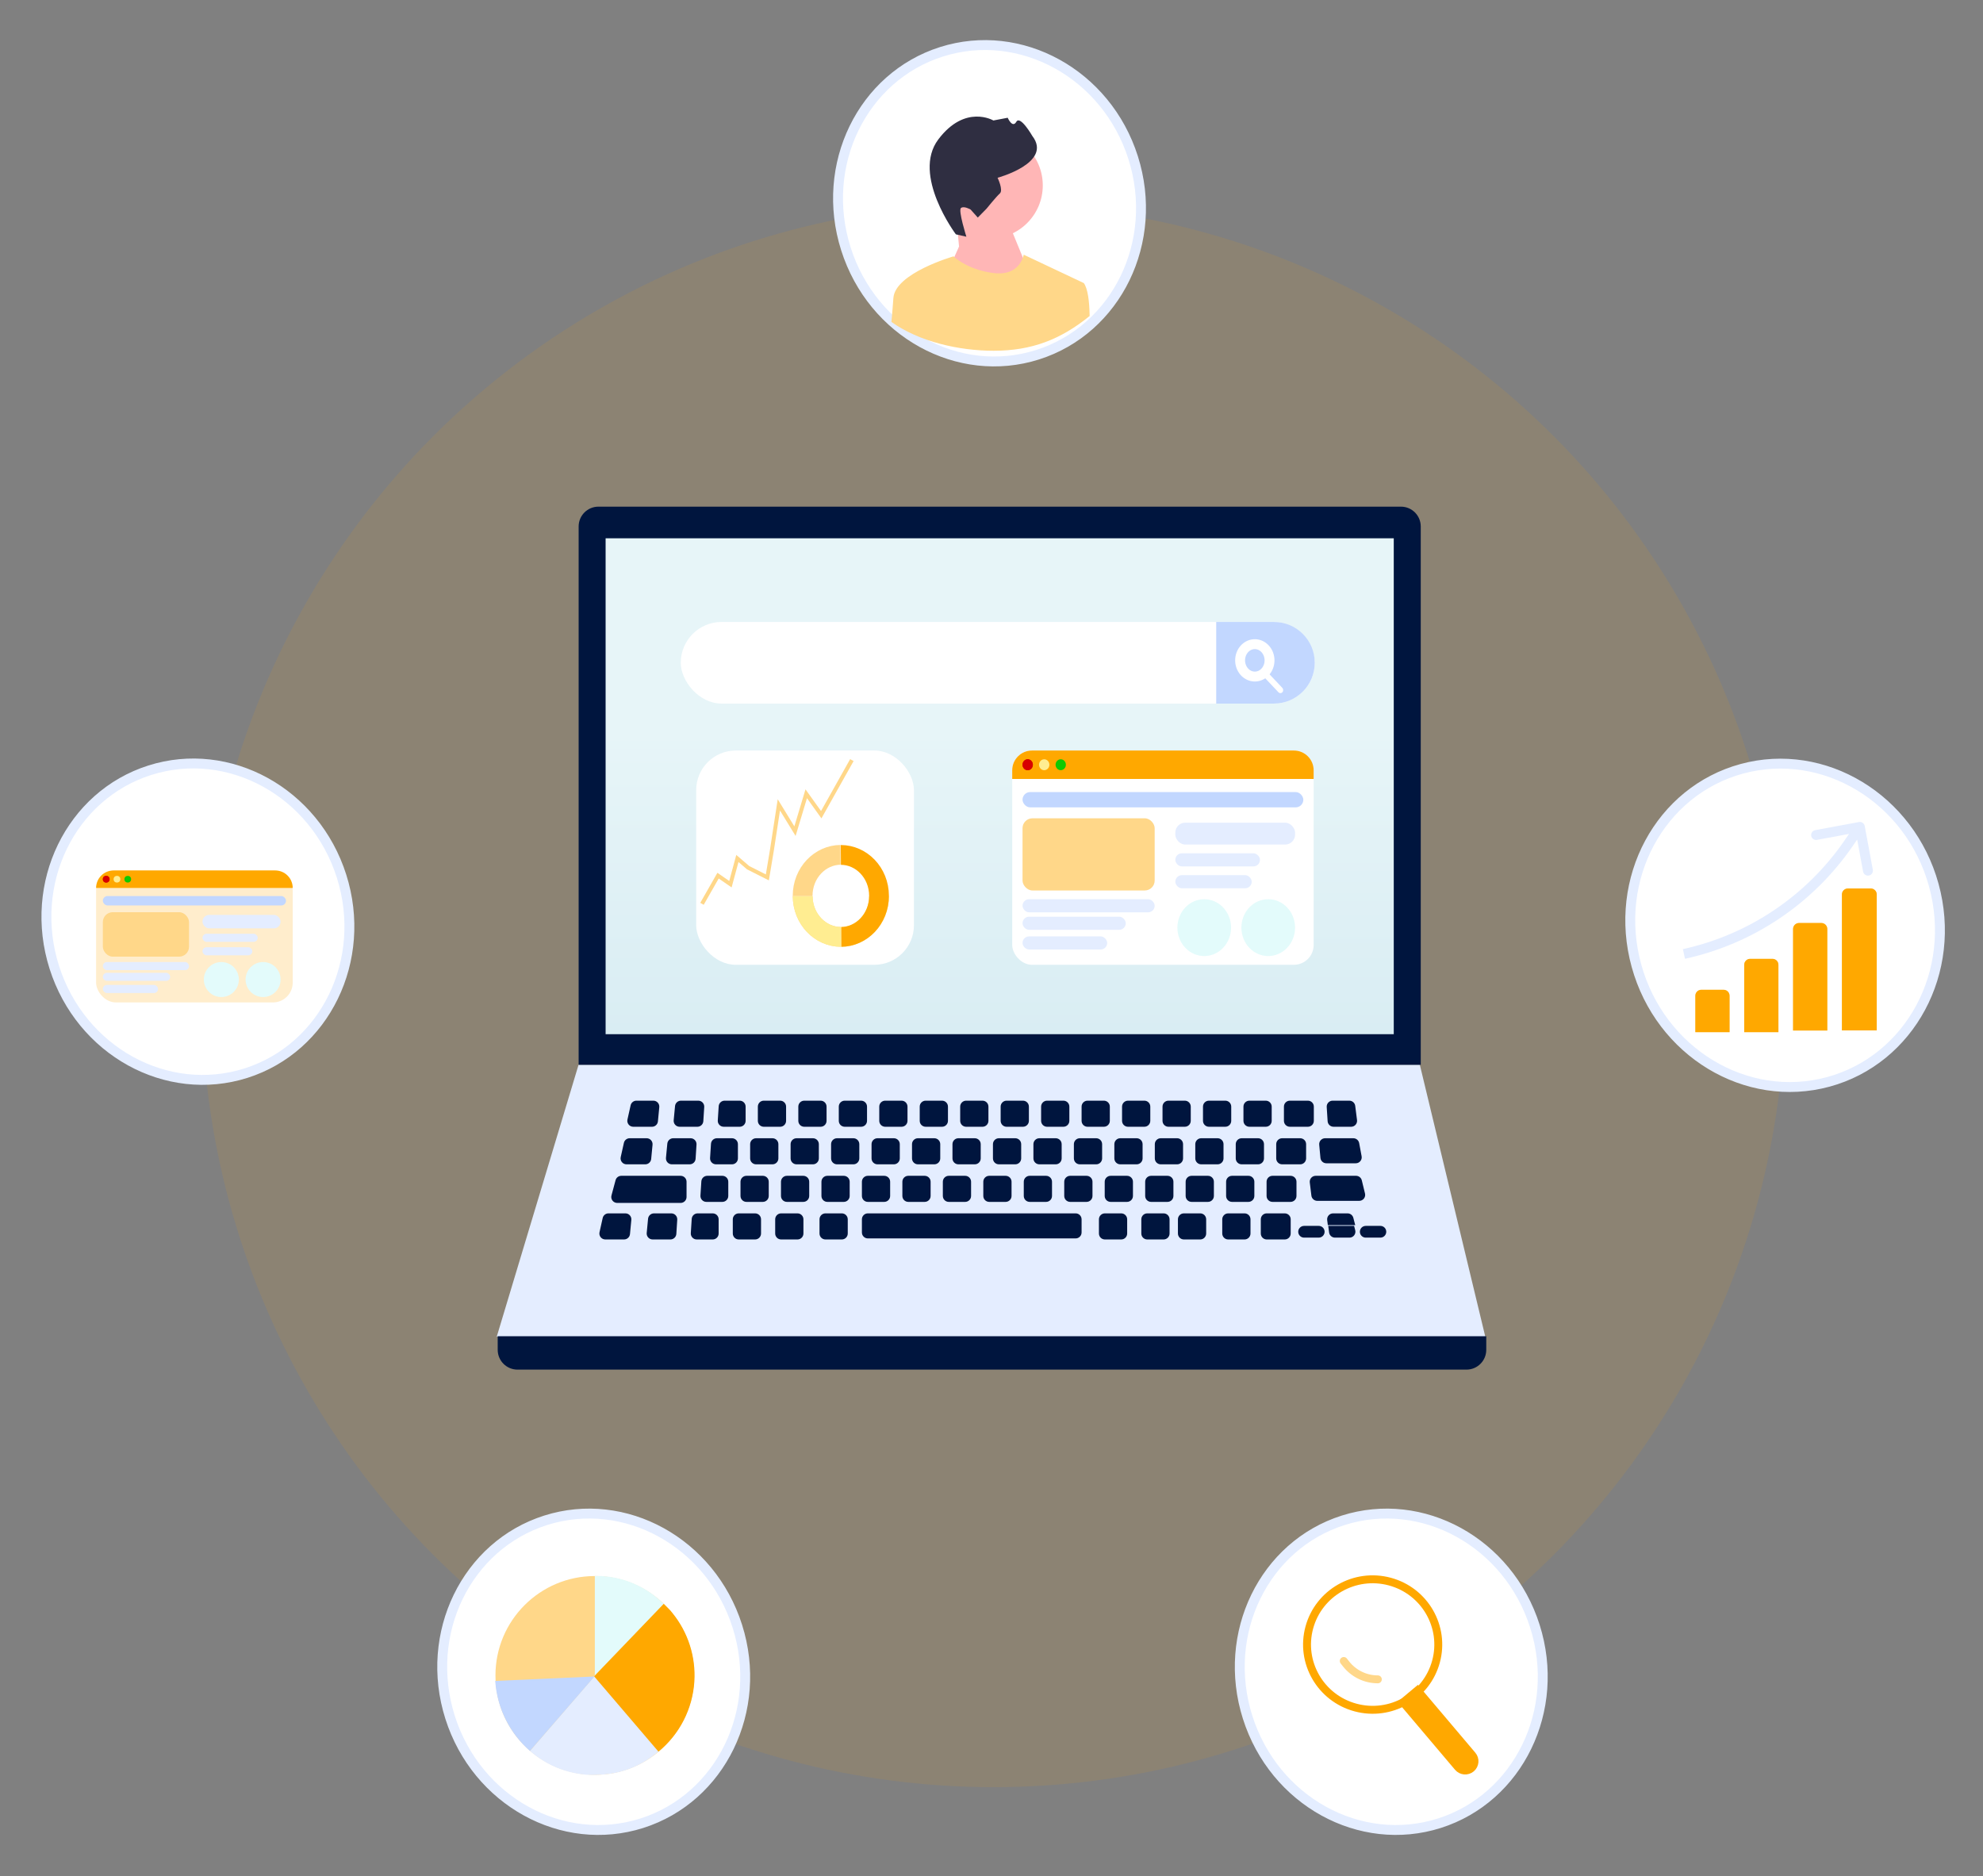 <svg width="1002" height="948" viewBox="0 0 1002 948" fill="none" xmlns="http://www.w3.org/2000/svg">
<rect x="0" y="0" width="1002" height="948" fill="#808080" stroke="none"/>
<g clip-path="url(#clip0_312_2)">
<circle cx="502" cy="503" r="400" fill="#FFA800" fill-opacity="0.1"/>
<path d="M292.342 538.015H717.437L750.511 675.381H251L292.342 538.015Z" fill="#E4EDFF"/>
<path d="M251.488 675.159H751V682.031C751 687.554 746.523 692.031 741 692.031H261.488C255.965 692.031 251.488 687.554 251.488 682.031V675.159Z" fill="#00153E"/>
<path d="M318.651 558.487C318.957 557.115 320.174 556.14 321.579 556.14H330.144C331.913 556.14 333.299 557.663 333.13 559.425L332.444 566.606C332.297 568.145 331.004 569.321 329.458 569.321H319.979C318.059 569.321 316.633 567.542 317.05 565.668L318.651 558.487Z" fill="#00153E"/>
<path d="M341.095 558.854C341.243 557.315 342.536 556.14 344.082 556.14H352.847C354.579 556.14 355.951 557.602 355.841 559.33L355.384 566.511C355.283 568.091 353.973 569.321 352.39 569.321H343.396C341.626 569.321 340.241 567.797 340.41 566.036L341.095 558.854Z" fill="#00153E"/>
<path d="M363.151 558.949C363.251 557.369 364.562 556.14 366.145 556.14H373.76C375.417 556.14 376.76 557.483 376.76 559.14V566.321C376.76 567.978 375.417 569.321 373.76 569.321H365.687C363.955 569.321 362.583 567.858 362.693 566.13L363.151 558.949Z" fill="#00153E"/>
<path d="M382.938 559.14C382.938 557.483 384.281 556.14 385.937 556.14H394.207C395.864 556.14 397.207 557.483 397.207 559.14V566.321C397.207 567.978 395.864 569.321 394.207 569.321H385.938C384.281 569.321 382.938 567.978 382.938 566.321V559.14Z" fill="#00153E"/>
<path d="M403.385 559.14C403.385 557.483 404.728 556.14 406.385 556.14H414.655C416.311 556.14 417.655 557.483 417.655 559.14V566.321C417.655 567.978 416.311 569.321 414.655 569.321H406.385C404.728 569.321 403.385 567.978 403.385 566.321V559.14Z" fill="#00153E"/>
<path d="M423.834 559.14C423.834 557.483 425.177 556.14 426.834 556.14H435.104C436.761 556.14 438.104 557.483 438.104 559.14V566.321C438.104 567.978 436.761 569.321 435.104 569.321H426.834C425.177 569.321 423.834 567.978 423.834 566.321V559.14Z" fill="#00153E"/>
<path d="M444.283 559.14C444.283 557.483 445.626 556.14 447.283 556.14H455.553C457.21 556.14 458.553 557.483 458.553 559.14V566.321C458.553 567.978 457.21 569.321 455.553 569.321H447.283C445.626 569.321 444.283 567.978 444.283 566.321V559.14Z" fill="#00153E"/>
<path d="M464.73 559.14C464.73 557.483 466.074 556.14 467.73 556.14H476C477.657 556.14 479 557.483 479 559.14V566.321C479 567.978 477.657 569.321 476 569.321H467.73C466.074 569.321 464.73 567.978 464.73 566.321V559.14Z" fill="#00153E"/>
<path d="M485.178 559.14C485.178 557.483 486.521 556.14 488.178 556.14H496.448C498.104 556.14 499.448 557.483 499.448 559.14V566.321C499.448 567.978 498.104 569.321 496.448 569.321H488.178C486.521 569.321 485.178 567.978 485.178 566.321V559.14Z" fill="#00153E"/>
<path d="M505.625 559.14C505.625 557.483 506.968 556.14 508.625 556.14H516.895C518.552 556.14 519.895 557.483 519.895 559.14V566.321C519.895 567.978 518.552 569.321 516.895 569.321H508.625C506.968 569.321 505.625 567.978 505.625 566.321V559.14Z" fill="#00153E"/>
<path d="M526.07 559.14C526.07 557.483 527.413 556.14 529.07 556.14H537.34C538.997 556.14 540.34 557.483 540.34 559.14V566.321C540.34 567.978 538.997 569.321 537.34 569.321H529.07C527.413 569.321 526.07 567.978 526.07 566.321V559.14Z" fill="#00153E"/>
<path d="M546.52 559.14C546.52 557.483 547.863 556.14 549.52 556.14H557.789C559.446 556.14 560.789 557.483 560.789 559.14V566.321C560.789 567.978 559.446 569.321 557.789 569.321H549.52C547.863 569.321 546.52 567.978 546.52 566.321V559.14Z" fill="#00153E"/>
<path d="M566.969 559.14C566.969 557.483 568.312 556.14 569.969 556.14H578.239C579.895 556.14 581.239 557.483 581.239 559.14V566.321C581.239 567.978 579.895 569.321 578.239 569.321H569.969C568.312 569.321 566.969 567.978 566.969 566.321V559.14Z" fill="#00153E"/>
<path d="M587.416 559.14C587.416 557.483 588.759 556.14 590.416 556.14H598.686C600.343 556.14 601.686 557.483 601.686 559.14V566.321C601.686 567.978 600.343 569.321 598.686 569.321H590.416C588.759 569.321 587.416 567.978 587.416 566.321V559.14Z" fill="#00153E"/>
<path d="M607.865 559.14C607.865 557.483 609.208 556.14 610.865 556.14H619.135C620.792 556.14 622.135 557.483 622.135 559.14V566.321C622.135 567.978 620.792 569.321 619.135 569.321H610.865C609.208 569.321 607.865 567.978 607.865 566.321V559.14Z" fill="#00153E"/>
<path d="M628.312 559.14C628.312 557.483 629.656 556.14 631.312 556.14H639.582C641.239 556.14 642.582 557.483 642.582 559.14V566.321C642.582 567.978 641.239 569.321 639.582 569.321H631.313C629.656 569.321 628.312 567.978 628.312 566.321V559.14Z" fill="#00153E"/>
<path d="M648.762 559.14C648.762 557.483 650.105 556.14 651.762 556.14H660.871C662.528 556.14 663.871 557.483 663.871 559.14V566.321C663.871 567.978 662.528 569.321 660.871 569.321H651.762C650.105 569.321 648.762 567.978 648.762 566.321V559.14Z" fill="#00153E"/>
<path d="M670.383 559.33C670.273 557.602 671.645 556.14 673.377 556.14H681.807C683.318 556.14 684.593 557.262 684.783 558.761L685.698 565.942C685.926 567.735 684.529 569.321 682.722 569.321H673.834C672.251 569.321 670.941 568.091 670.84 566.511L670.383 559.33Z" fill="#00153E"/>
<path d="M315.247 577.468C315.552 576.097 316.77 575.121 318.175 575.121H326.74C328.509 575.121 329.894 576.645 329.726 578.406L329.04 585.587C328.893 587.127 327.6 588.302 326.054 588.302H316.574C314.654 588.302 313.228 586.524 313.646 584.65L315.247 577.468Z" fill="#00153E"/>
<path d="M337.197 577.836C337.344 576.296 338.637 575.121 340.183 575.121H348.949C350.681 575.121 352.053 576.583 351.943 578.312L351.485 585.493C351.385 587.073 350.074 588.302 348.491 588.302H339.497C337.728 588.302 336.343 586.778 336.511 585.017L337.197 577.836Z" fill="#00153E"/>
<path d="M359.254 577.93C359.355 576.351 360.665 575.121 362.248 575.121H369.864C371.52 575.121 372.864 576.464 372.864 578.121V585.302C372.864 586.959 371.52 588.302 369.864 588.302H361.791C360.059 588.302 358.687 586.84 358.797 585.112L359.254 577.93Z" fill="#00153E"/>
<path d="M379.043 578.121C379.043 576.464 380.386 575.121 382.043 575.121H390.313C391.97 575.121 393.313 576.464 393.313 578.121V585.302C393.313 586.959 391.97 588.302 390.313 588.302H382.043C380.386 588.302 379.043 586.959 379.043 585.302V578.121Z" fill="#00153E"/>
<path d="M399.49 578.121C399.49 576.464 400.833 575.121 402.49 575.121H410.76C412.417 575.121 413.76 576.464 413.76 578.121V585.302C413.76 586.959 412.417 588.302 410.76 588.302H402.49C400.833 588.302 399.49 586.959 399.49 585.302V578.121Z" fill="#00153E"/>
<path d="M419.939 578.121C419.939 576.464 421.283 575.121 422.939 575.121H431.209C432.866 575.121 434.209 576.464 434.209 578.121V585.302C434.209 586.959 432.866 588.302 431.209 588.302H422.939C421.283 588.302 419.939 586.959 419.939 585.302V578.121Z" fill="#00153E"/>
<path d="M440.389 578.121C440.389 576.464 441.732 575.121 443.389 575.121H451.659C453.315 575.121 454.659 576.464 454.659 578.121V585.302C454.659 586.959 453.315 588.302 451.659 588.302H443.389C441.732 588.302 440.389 586.959 440.389 585.302V578.121Z" fill="#00153E"/>
<path d="M460.834 578.121C460.834 576.464 462.177 575.121 463.834 575.121H472.104C473.761 575.121 475.104 576.464 475.104 578.121V585.302C475.104 586.959 473.761 588.302 472.104 588.302H463.834C462.177 588.302 460.834 586.959 460.834 585.302V578.121Z" fill="#00153E"/>
<path d="M481.281 578.121C481.281 576.464 482.624 575.121 484.281 575.121H492.551C494.208 575.121 495.551 576.464 495.551 578.121V585.302C495.551 586.959 494.208 588.302 492.551 588.302H484.281C482.624 588.302 481.281 586.959 481.281 585.302V578.121Z" fill="#00153E"/>
<path d="M501.73 578.121C501.73 576.464 503.074 575.121 504.73 575.121H513C514.657 575.121 516 576.464 516 578.121V585.302C516 586.959 514.657 588.302 513 588.302H504.73C503.074 588.302 501.73 586.959 501.73 585.302V578.121Z" fill="#00153E"/>
<path d="M522.18 578.121C522.18 576.464 523.523 575.121 525.18 575.121H533.45C535.106 575.121 536.45 576.464 536.45 578.121V585.302C536.45 586.959 535.106 588.302 533.45 588.302H525.18C523.523 588.302 522.18 586.959 522.18 585.302V578.121Z" fill="#00153E"/>
<path d="M542.627 578.121C542.627 576.464 543.97 575.121 545.627 575.121H553.897C555.554 575.121 556.897 576.464 556.897 578.121V585.302C556.897 586.959 555.554 588.302 553.897 588.302H545.627C543.97 588.302 542.627 586.959 542.627 585.302V578.121Z" fill="#00153E"/>
<path d="M563.074 578.121C563.074 576.464 564.417 575.121 566.074 575.121H574.344C576.001 575.121 577.344 576.464 577.344 578.121V585.302C577.344 586.959 576.001 588.302 574.344 588.302H566.074C564.417 588.302 563.074 586.959 563.074 585.302V578.121Z" fill="#00153E"/>
<path d="M583.523 578.121C583.523 576.464 584.867 575.121 586.523 575.121H594.793C596.45 575.121 597.793 576.464 597.793 578.121V585.302C597.793 586.959 596.45 588.302 594.793 588.302H586.523C584.867 588.302 583.523 586.959 583.523 585.302V578.121Z" fill="#00153E"/>
<path d="M603.969 578.121C603.969 576.464 605.312 575.121 606.969 575.121H615.239C616.895 575.121 618.239 576.464 618.239 578.121V585.302C618.239 586.959 616.895 588.302 615.239 588.302H606.969C605.312 588.302 603.969 586.959 603.969 585.302V578.121Z" fill="#00153E"/>
<path d="M624.416 578.121C624.416 576.464 625.759 575.121 627.416 575.121H635.686C637.343 575.121 638.686 576.464 638.686 578.121V585.302C638.686 586.959 637.343 588.302 635.686 588.302H627.416C625.759 588.302 624.416 586.959 624.416 585.302V578.121Z" fill="#00153E"/>
<path d="M644.863 578.121C644.863 576.464 646.206 575.121 647.863 575.121H656.973C658.629 575.121 659.973 576.464 659.973 578.121V585.302C659.973 586.959 658.629 588.302 656.973 588.302H647.863C646.206 588.302 644.863 586.959 644.863 585.302V578.121Z" fill="#00153E"/>
<path d="M666.591 578.399C666.427 576.64 667.811 575.121 669.578 575.121H683.83C685.275 575.121 686.515 576.151 686.78 577.572L688.019 584.226C688.363 586.071 686.947 587.775 685.07 587.775H670.197C668.648 587.775 667.354 586.596 667.21 585.053L666.591 578.399Z" fill="#00153E"/>
<path d="M311.042 596.324C311.393 595.013 312.582 594.101 313.939 594.101H343.909C345.566 594.101 346.909 595.444 346.909 597.101V604.809C346.909 606.466 345.566 607.809 343.909 607.809H311.872C309.899 607.809 308.463 605.938 308.974 604.032L311.042 596.324Z" fill="#00153E"/>
<path d="M354.387 596.91C354.488 595.331 355.798 594.101 357.381 594.101H364.996C366.653 594.101 367.996 595.444 367.996 597.101V604.282C367.996 605.939 366.653 607.282 364.996 607.282H356.924C355.192 607.282 353.82 605.82 353.93 604.092L354.387 596.91Z" fill="#00153E"/>
<path d="M374.174 597.101C374.174 595.444 375.517 594.101 377.174 594.101H385.444C387.101 594.101 388.444 595.444 388.444 597.101V604.282C388.444 605.939 387.101 607.282 385.444 607.282H377.174C375.517 607.282 374.174 605.939 374.174 604.282V597.101Z" fill="#00153E"/>
<path d="M394.623 597.101C394.623 595.444 395.966 594.101 397.623 594.101H405.893C407.55 594.101 408.893 595.444 408.893 597.101V604.282C408.893 605.939 407.55 607.282 405.893 607.282H397.623C395.966 607.282 394.623 605.939 394.623 604.282V597.101Z" fill="#00153E"/>
<path d="M415.07 597.101C415.07 595.444 416.413 594.101 418.07 594.101H426.34C427.997 594.101 429.34 595.444 429.34 597.101V604.282C429.34 605.939 427.997 607.282 426.34 607.282H418.07C416.413 607.282 415.07 605.939 415.07 604.282V597.101Z" fill="#00153E"/>
<path d="M435.518 597.101C435.518 595.444 436.861 594.101 438.518 594.101H446.787C448.444 594.101 449.787 595.444 449.787 597.101V604.282C449.787 605.939 448.444 607.282 446.787 607.282H438.518C436.861 607.282 435.518 605.939 435.518 604.282V597.101Z" fill="#00153E"/>
<path d="M455.965 597.101C455.965 595.444 457.308 594.101 458.965 594.101H467.235C468.892 594.101 470.235 595.444 470.235 597.101V604.282C470.235 605.939 468.892 607.282 467.235 607.282H458.965C457.308 607.282 455.965 605.939 455.965 604.282V597.101Z" fill="#00153E"/>
<path d="M476.414 597.101C476.414 595.444 477.757 594.101 479.414 594.101H487.684C489.341 594.101 490.684 595.444 490.684 597.101V604.282C490.684 605.939 489.341 607.282 487.684 607.282H479.414C477.757 607.282 476.414 605.939 476.414 604.282V597.101Z" fill="#00153E"/>
<path d="M496.859 597.101C496.859 595.444 498.203 594.101 499.859 594.101H508.129C509.786 594.101 511.129 595.444 511.129 597.101V604.282C511.129 605.939 509.786 607.282 508.129 607.282H499.859C498.203 607.282 496.859 605.939 496.859 604.282V597.101Z" fill="#00153E"/>
<path d="M517.307 597.101C517.307 595.444 518.65 594.101 520.307 594.101H528.576C530.233 594.101 531.576 595.444 531.576 597.101V604.282C531.576 605.939 530.233 607.282 528.576 607.282H520.307C518.65 607.282 517.307 605.939 517.307 604.282V597.101Z" fill="#00153E"/>
<path d="M537.756 597.101C537.756 595.444 539.099 594.101 540.756 594.101H549.026C550.683 594.101 552.026 595.444 552.026 597.101V604.282C552.026 605.939 550.683 607.282 549.026 607.282H540.756C539.099 607.282 537.756 605.939 537.756 604.282V597.101Z" fill="#00153E"/>
<path d="M558.205 597.101C558.205 595.444 559.548 594.101 561.205 594.101H569.475C571.132 594.101 572.475 595.444 572.475 597.101V604.282C572.475 605.939 571.132 607.282 569.475 607.282H561.205C559.548 607.282 558.205 605.939 558.205 604.282V597.101Z" fill="#00153E"/>
<path d="M578.652 597.101C578.652 595.444 579.995 594.101 581.652 594.101H589.922C591.579 594.101 592.922 595.444 592.922 597.101V604.282C592.922 605.939 591.579 607.282 589.922 607.282H581.652C579.995 607.282 578.652 605.939 578.652 604.282V597.101Z" fill="#00153E"/>
<path d="M599.102 597.101C599.102 595.444 600.445 594.101 602.102 594.101H610.371C612.028 594.101 613.371 595.444 613.371 597.101V604.282C613.371 605.939 612.028 607.282 610.371 607.282H602.102C600.445 607.282 599.102 605.939 599.102 604.282V597.101Z" fill="#00153E"/>
<path d="M619.547 597.101C619.547 595.444 620.89 594.101 622.547 594.101H630.817C632.474 594.101 633.817 595.444 633.817 597.101V604.282C633.817 605.939 632.474 607.282 630.817 607.282H622.547C620.89 607.282 619.547 605.939 619.547 604.282V597.101Z" fill="#00153E"/>
<path d="M639.994 597.101C639.994 595.444 641.337 594.101 642.994 594.101H652.103C653.76 594.101 655.103 595.444 655.103 597.101V604.282C655.103 605.939 653.76 607.282 652.103 607.282H642.994C641.337 607.282 639.994 605.939 639.994 604.282V597.101Z" fill="#00153E"/>
<path d="M661.828 597.463C661.611 595.676 663.006 594.101 664.806 594.101H685.198C686.582 594.101 687.786 595.048 688.113 596.393L689.73 603.047C690.189 604.935 688.758 606.755 686.815 606.755H665.615C664.098 606.755 662.82 605.623 662.637 604.117L661.828 597.463Z" fill="#00153E"/>
<path d="M656.012 622.756C655.782 620.982 657.164 619.409 658.953 619.409H666.351C667.703 619.409 668.883 620.323 669.222 621.631V621.631C669.709 623.509 668.291 625.341 666.351 625.341H658.953C657.462 625.341 656.203 624.234 656.012 622.756V622.756Z" fill="#00153E"/>
<path d="M671.154 619.409H684.222L684.787 621.588C685.28 623.488 683.846 625.341 681.883 625.341H674.559C673.052 625.341 671.778 624.222 671.584 622.726L671.154 619.409Z" fill="#00153E"/>
<path d="M670.618 616.468C670.386 614.673 671.784 613.083 673.594 613.083H680.926C682.293 613.083 683.487 614.007 683.83 615.33L684.785 619.014H670.948L670.618 616.468Z" fill="#00153E"/>
<path d="M687.166 622.756C686.936 620.982 688.318 619.409 690.107 619.409H697.506C698.857 619.409 700.037 620.323 700.376 621.631V621.631C700.863 623.509 699.446 625.341 697.506 625.341H690.107C688.617 625.341 687.358 624.234 687.166 622.756V622.756Z" fill="#00153E"/>
<path d="M304.534 615.43C304.84 614.058 306.057 613.083 307.462 613.083H316.027C317.796 613.083 319.181 614.606 319.013 616.368L318.327 623.549C318.18 625.088 316.887 626.264 315.341 626.264H305.861C303.941 626.264 302.516 624.485 302.933 622.611L304.534 615.43Z" fill="#00153E"/>
<path d="M327.463 615.797C327.61 614.258 328.903 613.083 330.449 613.083H339.214C340.946 613.083 342.318 614.545 342.208 616.273L341.751 623.454C341.65 625.034 340.34 626.264 338.757 626.264H329.763C327.994 626.264 326.608 624.74 326.777 622.978L327.463 615.797Z" fill="#00153E"/>
<path d="M349.518 615.892C349.619 614.312 350.929 613.083 352.512 613.083H360.127C361.784 613.083 363.127 614.426 363.127 616.083V623.264C363.127 624.92 361.784 626.264 360.127 626.264H352.055C350.323 626.264 348.951 624.801 349.061 623.073L349.518 615.892Z" fill="#00153E"/>
<path d="M370.279 616.083C370.279 614.426 371.622 613.083 373.279 613.083H381.549C383.206 613.083 384.549 614.426 384.549 616.083V623.264C384.549 624.92 383.206 626.264 381.549 626.264H373.279C371.622 626.264 370.279 624.921 370.279 623.264V616.083Z" fill="#00153E"/>
<path d="M391.699 616.083C391.699 614.426 393.042 613.083 394.699 613.083H402.969C404.626 613.083 405.969 614.426 405.969 616.083V623.264C405.969 624.92 404.626 626.264 402.969 626.264H394.699C393.042 626.264 391.699 624.921 391.699 623.264V616.083Z" fill="#00153E"/>
<path d="M414.096 616.083C414.096 614.426 415.439 613.083 417.096 613.083H425.366C427.022 613.083 428.366 614.426 428.366 616.083V623.264C428.366 624.92 427.022 626.264 425.366 626.264H417.096C415.439 626.264 414.096 624.921 414.096 623.264V616.083Z" fill="#00153E"/>
<path d="M435.518 616.083C435.518 614.426 436.861 613.083 438.518 613.083H543.52C545.177 613.083 546.52 614.426 546.52 616.083V622.736C546.52 624.393 545.177 625.736 543.52 625.736H438.518C436.861 625.736 435.518 624.393 435.518 622.736V616.083Z" fill="#00153E"/>
<path d="M555.283 616.083C555.283 614.426 556.626 613.083 558.283 613.083H566.553C568.21 613.083 569.553 614.426 569.553 616.083V623.264C569.553 624.92 568.21 626.264 566.553 626.264H558.283C556.626 626.264 555.283 624.921 555.283 623.264V616.083Z" fill="#00153E"/>
<path d="M576.703 616.083C576.703 614.426 578.046 613.083 579.703 613.083H587.973C589.63 613.083 590.973 614.426 590.973 616.083V623.264C590.973 624.92 589.63 626.264 587.973 626.264H579.703C578.046 626.264 576.703 624.921 576.703 623.264V616.083Z" fill="#00153E"/>
<path d="M595.203 616.083C595.203 614.426 596.546 613.083 598.203 613.083H606.473C608.13 613.083 609.473 614.426 609.473 616.083V623.264C609.473 624.92 608.13 626.264 606.473 626.264H598.203C596.546 626.264 595.203 624.921 595.203 623.264V616.083Z" fill="#00153E"/>
<path d="M617.6 616.083C617.6 614.426 618.943 613.083 620.6 613.083H628.869C630.526 613.083 631.869 614.426 631.869 616.083V623.264C631.869 624.92 630.526 626.264 628.869 626.264H620.6C618.943 626.264 617.6 624.921 617.6 623.264V616.083Z" fill="#00153E"/>
<path d="M637.074 616.083C637.074 614.426 638.417 613.083 640.074 613.083H649.183C650.84 613.083 652.183 614.426 652.183 616.083V623.264C652.183 624.92 650.84 626.264 649.183 626.264H640.074C638.417 626.264 637.074 624.921 637.074 623.264V616.083Z" fill="#00153E"/>
<path d="M292.385 538.015H717.895V266C717.895 260.477 713.418 256 707.895 256H501.732H302.385C296.862 256 292.385 260.477 292.385 266V538.015Z" fill="#00153E"/>
<rect x="306.014" y="271.983" width="398.246" height="250.565" fill="url(#paint0_linear_312_2)"/>
<rect x="343.986" y="314.259" width="320.35" height="41.245" rx="20.623" fill="white"/>
<path d="M614.547 314.259H643.715C655.104 314.259 664.337 323.492 664.337 334.881V334.881C664.337 346.271 655.104 355.504 643.715 355.504H614.547V314.259Z" fill="#C2D7FF"/>
<path d="M640.572 339.742L640.273 340.33L639.713 341.094L639.148 341.741L638.733 342.093L646 349.79C646.563 350.385 647.455 350.368 647.993 349.751V349.751C648.532 349.134 648.513 348.152 647.951 347.557L640.572 339.742Z" fill="white"/>
<path d="M628.745 339.387C631.622 342.623 636.328 342.672 639.258 339.514C642.188 336.356 642.243 331.173 639.366 327.937C636.49 324.702 631.783 324.652 628.853 327.81C625.924 330.969 625.869 336.152 628.745 339.387Z" stroke="white" stroke-width="5"/>
<rect x="351.781" y="379.22" width="110.029" height="108.269" rx="20" fill="white"/>
<path d="M354.715 456.668L362.832 442.437L369.081 446.766L372.596 433.762L378.016 438.42L387.741 443.323L390.091 429.247L393.549 406.678L401.697 419.965L407.387 401.065L414.962 411.652L430.444 384.06" stroke="#FFD789" stroke-width="2"/>
<path d="M405.567 452.678C405.549 440.964 414.434 431.948 424.817 431.93C435.2 431.911 444.113 440.896 444.131 452.61C444.15 464.324 435.265 473.34 424.882 473.358C414.499 473.376 405.586 464.392 405.567 452.678Z" stroke="url(#paint1_linear_312_2)" stroke-width="10"/>
<path d="M405.606 452.72C405.588 441.006 414.473 431.99 424.856 431.972C435.239 431.953 444.152 440.938 444.17 452.652C444.189 464.366 435.304 473.382 424.921 473.4C414.538 473.418 405.625 464.434 405.606 452.72Z" stroke="url(#paint2_linear_312_2)" stroke-width="10"/>
<path d="M405.606 452.72C405.588 441.006 414.473 431.99 424.856 431.972C435.239 431.953 444.152 440.938 444.17 452.652C444.189 464.366 435.304 473.382 424.921 473.4C414.538 473.418 405.625 464.434 405.606 452.72Z" stroke="url(#paint3_linear_312_2)" stroke-width="10"/>
<rect x="511.467" y="379.22" width="152.316" height="108.269" rx="10" fill="white"/>
<rect x="516.682" y="400.21" width="141.883" height="7.734" rx="3.867" fill="#C2D7FF"/>
<rect x="516.682" y="413.468" width="66.769" height="36.458" rx="5" fill="#FFD789"/>
<rect x="516.682" y="473.127" width="42.773" height="6.629" rx="3.314" fill="#E4EDFF"/>
<rect x="516.682" y="463.183" width="52.163" height="6.629" rx="3.314" fill="#E4EDFF"/>
<rect x="516.682" y="454.345" width="66.769" height="6.629" rx="3.314" fill="#E4EDFF"/>
<rect x="593.883" y="415.679" width="60.509" height="11.048" rx="5" fill="#E4EDFF"/>
<rect x="593.883" y="431.146" width="42.773" height="6.629" rx="3.314" fill="#E4EDFF"/>
<rect x="593.883" y="442.192" width="38.6" height="6.629" rx="3.314" fill="#E4EDFF"/>
<path d="M511.467 389.22C511.467 383.697 515.944 379.22 521.467 379.22H653.782C659.305 379.22 663.782 383.697 663.782 389.22V393.582H511.467V389.22Z" fill="#FFA800"/>
<ellipse cx="608.49" cy="468.707" rx="13.562" ry="14.362" fill="#E3FBFB"/>
<ellipse cx="640.83" cy="468.707" rx="13.562" ry="14.362" fill="#E3FBFB"/>
<ellipse cx="527.639" cy="386.402" rx="2.608" ry="2.762" fill="#FFED91"/>
<ellipse cx="519.29" cy="386.402" rx="2.608" ry="2.762" fill="#D70000"/>
<ellipse cx="519.29" cy="386.402" rx="2.608" ry="2.762" fill="#D70000"/>
<ellipse cx="535.981" cy="386.402" rx="2.608" ry="2.762" fill="#10C900"/>
<path d="M775.572 821.67C789.024 864.053 767.255 908.548 727.289 921.233C687.322 933.917 643.879 910.118 630.428 867.734C616.976 825.35 638.745 780.855 678.711 768.171C718.678 755.487 762.121 779.286 775.572 821.67Z" fill="white" stroke="#E4EDFF" stroke-width="5"/>
<path d="M709.011 860.151L716.217 854.12L743.953 886.893C745.629 888.874 745.375 891.83 743.385 893.495C741.395 895.161 738.423 894.905 736.747 892.924L709.011 860.151Z" fill="#FFA800" stroke="#FFA800" stroke-width="4"/>
<path d="M725.595 839.58C720.804 857.141 702.599 867.53 684.918 862.76C667.237 857.99 656.807 839.875 661.598 822.314C666.388 804.753 684.593 794.364 702.274 799.134C719.955 803.904 730.385 822.019 725.595 839.58Z" stroke="#FFA800" stroke-width="4"/>
<path d="M678.997 839.254L680.144 840.714C684.02 845.647 689.945 848.527 696.218 848.528V848.528" stroke="#FFD789" stroke-width="4" stroke-linecap="round"/>
<path d="M372.572 821.67C386.024 864.053 364.255 908.548 324.289 921.233C284.322 933.917 240.879 910.118 227.428 867.734C213.976 825.35 235.745 780.855 275.711 768.171C315.678 755.487 359.121 779.286 372.572 821.67Z" fill="white" stroke="#E4EDFF" stroke-width="5"/>
<circle cx="300.57" cy="846.546" r="50.215" fill="#FFD789"/>
<path d="M300.569 846.546L300.569 796.332L303.917 796.332C315.772 796.978 326.989 801.996 335.384 810.392L300.569 846.546Z" fill="#E3FBFB"/>
<path d="M300.724 846.546L333.039 884.7C325.02 891.858 314.807 896.078 304.074 896.667L300.358 896.871C288.47 896.928 276.964 892.673 267.974 884.894L267.761 884.709L300.724 846.546Z" fill="#E4EDFF"/>
<path d="M300.365 847.089L267.764 884.709C257.674 875.907 251.408 863.521 250.294 850.177L250.223 849.318L300.365 847.089Z" fill="#C2D7FF"/>
<path d="M300.226 847.031L335.385 810.393L338.707 813.714L339.714 814.946C347.69 824.713 351.669 837.139 350.851 849.723C349.954 863.5 343.383 876.291 332.707 885.045L300.226 847.031Z" fill="#FFA800"/>
<path d="M172.572 442.67C186.024 485.054 164.255 529.549 124.289 542.233C84.322 554.917 40.879 531.118 27.428 488.734C13.976 446.351 35.745 401.856 75.711 389.171C115.678 376.487 159.121 400.286 172.572 442.67Z" fill="white" stroke="#E4EDFF" stroke-width="5"/>
<rect x="48.56" y="439.815" width="99.351" height="66.688" rx="10" fill="#FFA800" fill-opacity="0.2"/>
<rect x="51.963" y="452.745" width="92.546" height="4.763" rx="2.382" fill="#C2D7FF"/>
<rect x="51.963" y="460.91" width="43.551" height="22.456" rx="5" fill="#FFD789"/>
<rect x="51.963" y="497.656" width="27.9" height="4.083" rx="2.041" fill="#E4EDFF"/>
<rect x="51.963" y="491.531" width="34.024" height="4.083" rx="2.041" fill="#E4EDFF"/>
<rect x="51.963" y="486.088" width="43.551" height="4.083" rx="2.041" fill="#E4EDFF"/>
<rect x="102.316" y="462.271" width="39.468" height="6.805" rx="3.402" fill="#E4EDFF"/>
<rect x="102.316" y="471.798" width="27.9" height="4.083" rx="2.041" fill="#E4EDFF"/>
<rect x="102.316" y="478.603" width="25.178" height="4.083" rx="2.041" fill="#E4EDFF"/>
<path d="M48.56 448.661C48.56 443.776 52.521 439.815 57.407 439.815L139.065 439.815C143.951 439.815 147.911 443.776 147.911 448.661L48.56 448.661Z" fill="#FFA800"/>
<ellipse cx="111.846" cy="494.935" rx="8.846" ry="8.846" fill="#E3FBFB"/>
<ellipse cx="132.94" cy="494.935" rx="8.846" ry="8.846" fill="#E3FBFB"/>
<ellipse cx="59.108" cy="444.239" rx="1.701" ry="1.701" fill="#FFED91"/>
<ellipse cx="53.664" cy="444.239" rx="1.701" ry="1.701" fill="#D70000"/>
<ellipse cx="53.664" cy="444.239" rx="1.701" ry="1.701" fill="#D70000"/>
<ellipse cx="64.553" cy="444.239" rx="1.701" ry="1.701" fill="#10C900"/>
<path d="M572.572 79.67C586.024 122.054 564.255 166.549 524.289 179.233C484.322 191.917 440.879 168.118 427.428 125.734C413.976 83.351 435.745 38.856 475.711 26.172C515.678 13.487 559.121 37.286 572.572 79.67Z" fill="white" stroke="#E4EDFF" stroke-width="5"/>
<path d="M500.036 120.562C514.88 120.562 526.912 108.529 526.912 93.686C526.912 78.843 514.88 66.81 500.036 66.81C485.193 66.81 473.16 78.843 473.16 93.686C473.16 108.529 485.193 120.562 500.036 120.562Z" fill="#FFB6B6"/>
<path d="M484.608 124.536L483.393 112.263L507.64 107.729L521.958 142.589L497.058 171.224L479.316 136.364L484.608 124.536Z" fill="#FFB6B6"/>
<path d="M483.003 118.407L488.304 119.604C488.304 119.604 484.136 106.39 485.551 105.129C486.965 103.867 490.431 105.855 490.431 105.855L494.074 109.939L498.51 105.422C498.51 105.422 503.327 99.433 505.213 97.751C507.098 96.068 504.069 89.825 504.069 89.825C504.069 89.825 532.048 82.281 521.637 68.71C521.637 68.71 515.533 58.07 513.545 61.536C511.558 65.002 509.187 59.497 509.187 59.497L501.95 60.873C501.95 60.873 487.665 52.451 474.107 70.469C460.55 88.487 483.003 118.407 483.003 118.407Z" fill="#2F2E41"/>
<path d="M550.584 159.676C535.896 171.584 521.242 177.227 502.072 177.227C484.568 177.227 464.377 172.658 450.43 162.654C450.455 162.393 450.479 162.135 450.501 161.876C450.872 157.83 451.202 153.896 451.419 150.634C452.263 137.969 481.81 129.528 481.81 129.528C481.81 129.528 481.944 129.662 482.211 129.895C483.842 131.327 490.463 136.519 502.072 137.969C512.424 139.264 515.833 133.123 516.863 130.182C517.174 129.285 517.267 128.685 517.267 128.685L547.658 143.036C549.641 145.869 550.416 151.969 550.568 158.826C550.574 159.109 550.581 159.389 550.584 159.676Z" fill="#FFD789"/>
<path d="M977.117 447.172C989.192 490.98 965.177 535.431 923.806 546.65C882.436 557.87 838.959 531.722 826.883 487.914C814.808 444.106 838.823 399.655 880.194 388.436C921.564 377.216 965.041 403.364 977.117 447.172Z" fill="white" stroke="#E4EDFF" stroke-width="5"/>
<path d="M856.65 503.115C856.65 501.458 857.994 500.115 859.65 500.115L870.934 500.115C872.591 500.115 873.934 501.458 873.934 503.115L873.934 521.515L856.65 521.515L856.65 503.115Z" fill="#FFD789"/>
<path d="M856.65 503.115C856.65 501.458 857.994 500.115 859.65 500.115L870.934 500.115C872.591 500.115 873.934 501.458 873.934 503.115L873.934 521.515L856.65 521.515L856.65 503.115Z" fill="#FFA800"/>
<path d="M881.342 487.477C881.342 485.82 882.685 484.477 884.342 484.477L895.626 484.477C897.283 484.477 898.626 485.82 898.626 487.477L898.626 521.514L881.342 521.514L881.342 487.477Z" fill="#FFD789"/>
<path d="M881.342 487.477C881.342 485.82 882.685 484.477 884.342 484.477L895.626 484.477C897.283 484.477 898.626 485.82 898.626 487.477L898.626 521.514L881.342 521.514L881.342 487.477Z" fill="#FFA800"/>
<path d="M906.033 469.37C906.033 467.713 907.376 466.37 909.033 466.37L920.317 466.37C921.974 466.37 923.317 467.713 923.317 469.37L923.317 520.691L906.033 520.691L906.033 469.37Z" fill="#FFD789"/>
<path d="M906.033 469.37C906.033 467.713 907.376 466.37 909.033 466.37L920.317 466.37C921.974 466.37 923.317 467.713 923.317 469.37L923.317 520.691L906.033 520.691L906.033 469.37Z" fill="#FFA800"/>
<path d="M930.715 451.929C930.715 450.272 932.058 448.929 933.715 448.929L945.304 448.929C946.961 448.929 948.304 450.272 948.304 451.929L948.304 520.64L930.715 520.64L930.715 451.929Z" fill="#FFD789"/>
<path d="M930.715 451.929C930.715 450.272 932.058 448.929 933.715 448.929L945.304 448.929C946.961 448.929 948.304 450.272 948.304 451.929L948.304 520.64L930.715 520.64L930.715 451.929Z" fill="#FFA800"/>
<path d="M934.112 426.052L936.172 427.468L934.112 426.052ZM942.236 417.355C941.985 415.997 940.681 415.1 939.323 415.352L917.199 419.449C915.842 419.7 914.945 421.004 915.196 422.362C915.448 423.72 916.752 424.616 918.11 424.365L937.775 420.723L941.417 440.389C941.668 441.747 942.973 442.643 944.33 442.392C945.688 442.14 946.585 440.836 946.333 439.478L942.236 417.355ZM936.172 427.468L941.838 419.226L937.718 416.393L932.052 424.636L936.172 427.468ZM851.423 484.45C885.885 476.911 916.186 456.538 936.172 427.468L932.052 424.636C912.786 452.659 883.576 472.298 850.354 479.566L851.423 484.45Z" fill="#E4EDFF"/>
</g>
<defs>
<linearGradient id="paint0_linear_312_2" x1="505.624" y1="368.909" x2="505.624" y2="522.548" gradientUnits="userSpaceOnUse">
<stop stop-color="#E7F5F8"/>
<stop offset="1" stop-color="#D9EDF3"/>
</linearGradient>
<linearGradient id="paint1_linear_312_2" x1="400.567" y1="452.687" x2="424.849" y2="452.649" gradientUnits="userSpaceOnUse">
<stop stop-color="#FFD789"/>
<stop offset="0.99" stop-color="#FFD789"/>
<stop offset="1" stop-color="white"/>
</linearGradient>
<linearGradient id="paint2_linear_312_2" x1="424.848" y1="475.143" x2="424.848" y2="452.643" gradientUnits="userSpaceOnUse">
<stop stop-color="#FFED91"/>
<stop offset="0.99" stop-color="#FFED91"/>
<stop offset="1" stop-color="white" stop-opacity="0"/>
</linearGradient>
<linearGradient id="paint3_linear_312_2" x1="445.488" y1="452.643" x2="424.888" y2="452.681" gradientUnits="userSpaceOnUse">
<stop stop-color="#FFA800"/>
<stop offset="0.99" stop-color="#FFA800"/>
<stop offset="1" stop-color="white" stop-opacity="0"/>
</linearGradient>
<clipPath id="clip0_312_2">
<rect width="1002" height="947.404" fill="white"/>
</clipPath>
</defs>
</svg>
